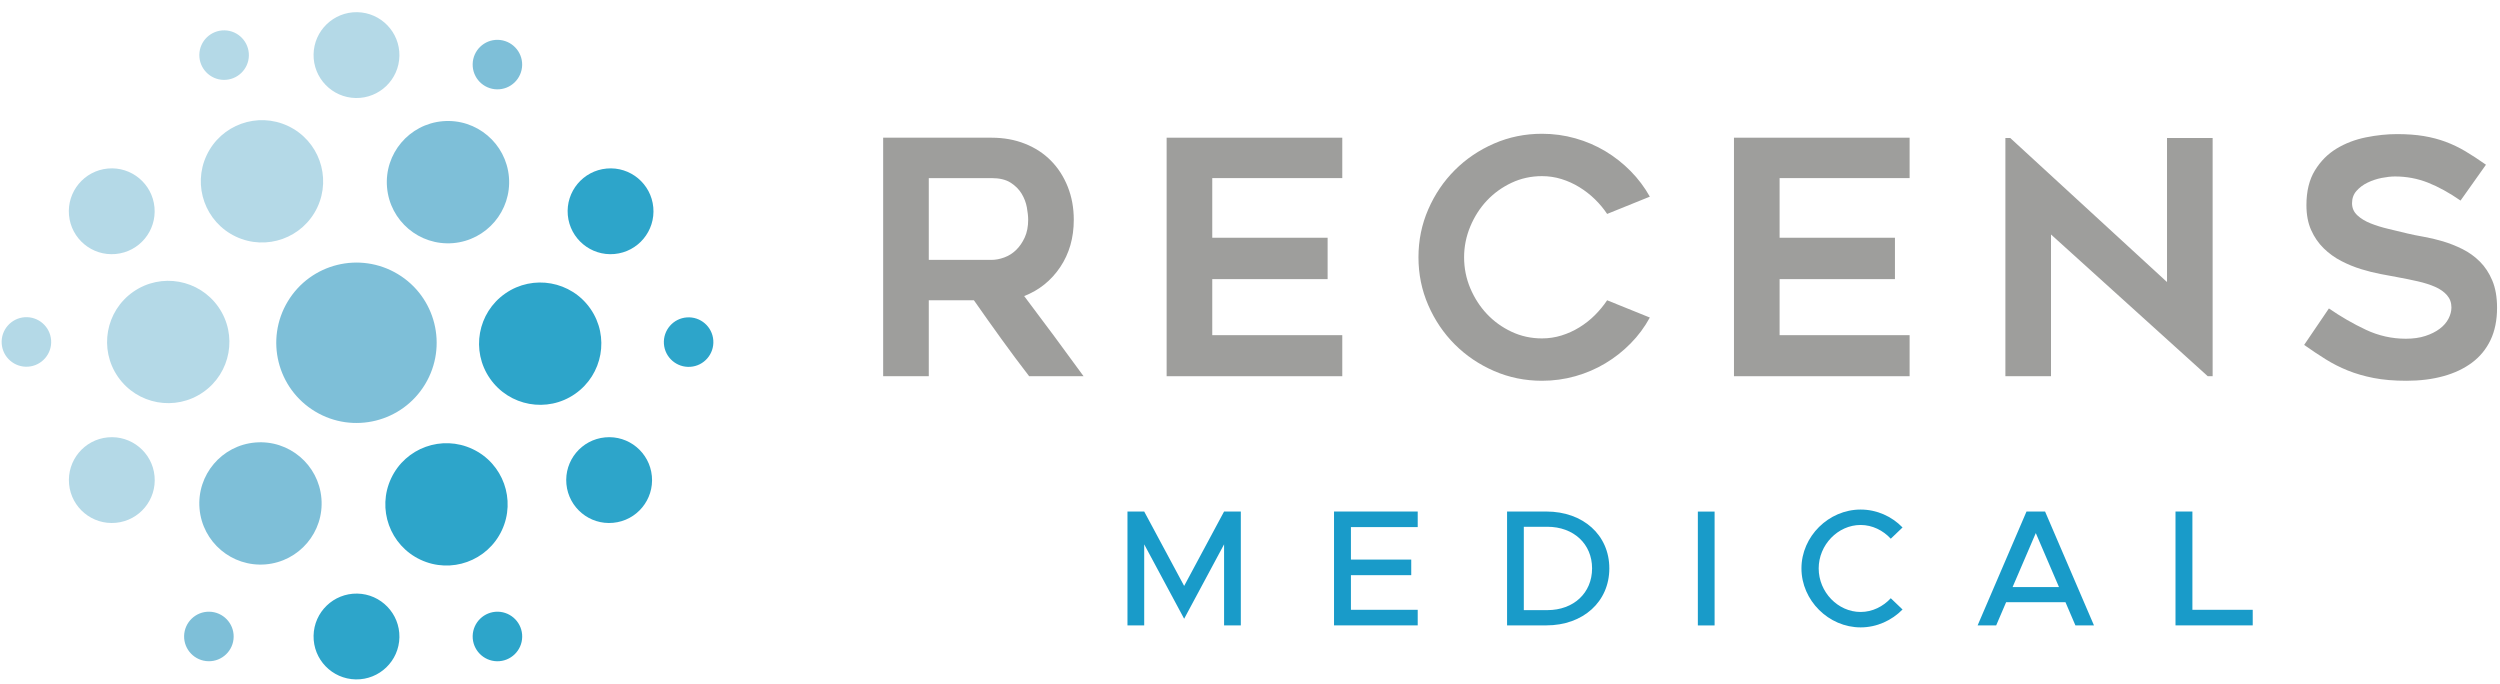<svg width="179" height="49" viewBox="0 0 179 49" fill="none" xmlns="http://www.w3.org/2000/svg">
<path d="M28.482 19.623C31.202 21.257 32.077 24.785 30.443 27.503C28.808 30.222 25.28 31.098 22.564 29.462C19.845 27.827 18.968 24.301 20.604 21.583C22.238 18.865 25.766 17.989 28.482 19.623Z" fill="#7EBFD8"/>
<path d="M20.623 9.021C22.811 10.05 23.75 12.661 22.721 14.848C21.689 17.038 19.08 17.974 16.892 16.944C14.704 15.913 13.765 13.305 14.796 11.116C15.826 8.928 18.436 7.99 20.623 9.021Z" fill="#B4D9E7"/>
<path d="M9.547 20.888C11.535 19.509 14.262 20.003 15.643 21.989C17.023 23.977 16.53 26.703 14.543 28.083C12.555 29.463 9.829 28.971 8.448 26.983C7.069 24.997 7.562 22.269 9.547 20.888Z" fill="#B4D9E7"/>
<path d="M14.286 36.41C14.086 33.999 15.875 31.884 18.285 31.683C20.696 31.481 22.812 33.272 23.013 35.682C23.218 38.09 21.425 40.207 19.015 40.41C16.606 40.609 14.488 38.821 14.286 36.41Z" fill="#7EBFD8"/>
<path d="M22.452 45.517C22.483 43.821 23.883 42.472 25.581 42.501C27.276 42.533 28.627 43.933 28.598 45.63C28.567 47.327 27.167 48.676 25.471 48.645C23.773 48.614 22.421 47.215 22.452 45.517Z" fill="#2DA5CA"/>
<path d="M4.946 34.665C4.787 32.976 6.027 31.475 7.715 31.316C9.406 31.157 10.906 32.397 11.065 34.085C11.225 35.776 9.985 37.276 8.296 37.433C6.605 37.594 5.106 36.354 4.946 34.665Z" fill="#B4D9E7"/>
<path d="M22.452 3.889C22.483 2.193 23.883 0.844 25.58 0.872C27.277 0.904 28.627 2.303 28.598 4C28.566 5.698 27.167 7.047 25.469 7.018C23.773 6.987 22.422 5.586 22.452 3.889Z" fill="#B4D9E7"/>
<path d="M14.272 3.914C14.29 2.935 15.099 2.157 16.079 2.173C17.056 2.191 17.835 2.999 17.82 3.979C17.801 4.959 16.991 5.737 16.013 5.72C15.034 5.702 14.255 4.892 14.272 3.914Z" fill="#B4D9E7"/>
<path d="M33.843 4.593C33.859 3.615 34.665 2.835 35.645 2.852C36.624 2.872 37.404 3.68 37.387 4.656C37.366 5.637 36.562 6.416 35.582 6.397C34.605 6.38 33.824 5.574 33.843 4.593Z" fill="#7EBFD8"/>
<path d="M13.182 45.539C13.201 44.56 14.01 43.781 14.987 43.798C15.967 43.816 16.747 44.625 16.73 45.604C16.713 46.583 15.903 47.363 14.926 47.344C13.946 47.327 13.166 46.518 13.182 45.539Z" fill="#7EBFD8"/>
<path d="M0.122 24.605C0.054 23.629 0.792 22.782 1.769 22.713C2.743 22.647 3.592 23.384 3.66 24.36C3.73 25.337 2.991 26.184 2.016 26.254C1.037 26.321 0.189 25.584 0.122 24.605Z" fill="#B4D9E7"/>
<path d="M47.536 24.617C47.47 23.641 48.208 22.793 49.182 22.726C50.159 22.657 51.008 23.396 51.073 24.373C51.142 25.349 50.405 26.198 49.428 26.264C48.45 26.331 47.604 25.595 47.536 24.617Z" fill="#2DA5CA"/>
<path d="M33.843 45.541C33.862 44.562 34.669 43.783 35.647 43.798C36.627 43.817 37.408 44.625 37.389 45.605C37.372 46.583 36.564 47.363 35.584 47.346C34.606 47.327 33.827 46.52 33.843 45.541Z" fill="#2DA5CA"/>
<path d="M40.655 15.408C40.501 13.716 41.748 12.223 43.435 12.068C45.128 11.912 46.623 13.159 46.776 14.848C46.93 16.537 45.685 18.033 43.995 18.187C42.306 18.342 40.811 17.094 40.655 15.408Z" fill="#2DA5CA"/>
<path d="M4.941 15.409C4.786 13.719 6.032 12.223 7.722 12.067C9.412 11.912 10.907 13.159 11.061 14.848C11.215 16.538 9.971 18.034 8.28 18.187C6.592 18.343 5.095 17.099 4.941 15.409Z" fill="#B4D9E7"/>
<path d="M40.555 34.665C40.396 32.975 41.635 31.476 43.326 31.316C45.015 31.155 46.514 32.397 46.674 34.087C46.833 35.775 45.596 37.274 43.904 37.433C42.216 37.596 40.716 36.355 40.555 34.665Z" fill="#2DA5CA"/>
<path d="M30.103 40.074C27.914 39.043 26.978 36.435 28.007 34.246C29.037 32.057 31.646 31.12 33.835 32.152C36.023 33.181 36.96 35.791 35.929 37.979C34.9 40.167 32.29 41.105 30.103 40.074Z" fill="#2DA5CA"/>
<path d="M41.173 28.204C39.189 29.584 36.461 29.09 35.082 27.103C33.701 25.117 34.196 22.389 36.181 21.011C38.167 19.631 40.897 20.123 42.276 22.107C43.654 24.093 43.16 26.823 41.173 28.204Z" fill="#2DA5CA"/>
<path d="M36.44 12.678C36.64 15.087 34.85 17.205 32.439 17.408C30.029 17.607 27.913 15.818 27.711 13.407C27.509 10.998 29.3 8.881 31.71 8.678C34.121 8.476 36.237 10.268 36.44 12.678Z" fill="#7EBFD8"/>
<path d="M66.501 18.608H70.989C71.283 18.608 71.59 18.55 71.907 18.433C72.225 18.317 72.508 18.138 72.756 17.897C73.004 17.655 73.209 17.356 73.373 16.998C73.535 16.641 73.617 16.221 73.617 15.738C73.617 15.49 73.585 15.195 73.524 14.852C73.462 14.51 73.337 14.183 73.151 13.872C72.965 13.561 72.702 13.297 72.361 13.079C72.02 12.861 71.562 12.752 70.989 12.752H66.501V18.608ZM66.501 26.937H63.234V9.859H70.994C71.866 9.859 72.664 10.003 73.389 10.291C74.114 10.579 74.733 10.983 75.247 11.504C75.761 12.025 76.162 12.647 76.45 13.37C76.739 14.094 76.883 14.883 76.883 15.738C76.883 17.03 76.559 18.157 75.913 19.122C75.266 20.086 74.406 20.778 73.331 21.198C74.765 23.096 76.183 25.009 77.583 26.937H73.687C73.004 26.051 72.338 25.157 71.687 24.254C71.036 23.352 70.384 22.434 69.733 21.501H66.501V26.937Z" fill="#9E9E9C"/>
<path d="M86.798 12.752V17.022H95.057V19.985H86.798V23.998H96.107V26.937H83.531V9.859H96.107V12.752H86.798Z" fill="#9E9E9C"/>
<path d="M118.128 22.736C117.754 23.421 117.296 24.04 116.751 24.591C116.207 25.144 115.604 25.618 114.943 26.014C114.282 26.411 113.567 26.718 112.797 26.936C112.027 27.154 111.229 27.263 110.405 27.263C109.192 27.263 108.049 27.03 106.975 26.563C105.902 26.096 104.965 25.463 104.164 24.662C103.363 23.86 102.729 22.923 102.263 21.85C101.796 20.777 101.562 19.634 101.562 18.421C101.562 17.207 101.796 16.064 102.263 14.991C102.729 13.918 103.363 12.981 104.164 12.18C104.965 11.379 105.902 10.745 106.975 10.278C108.049 9.811 109.192 9.578 110.405 9.578C111.229 9.578 112.027 9.687 112.797 9.905C113.567 10.122 114.282 10.43 114.943 10.826C115.604 11.223 116.207 11.698 116.751 12.249C117.296 12.802 117.754 13.412 118.128 14.081L115.071 15.317C114.822 14.944 114.531 14.594 114.196 14.267C113.862 13.941 113.492 13.653 113.088 13.404C112.684 13.156 112.256 12.961 111.805 12.821C111.354 12.681 110.887 12.611 110.405 12.611C109.628 12.611 108.9 12.771 108.224 13.089C107.547 13.408 106.96 13.833 106.462 14.361C105.964 14.89 105.568 15.508 105.272 16.216C104.977 16.924 104.829 17.659 104.829 18.421C104.829 19.198 104.977 19.937 105.272 20.637C105.568 21.337 105.964 21.951 106.462 22.48C106.96 23.009 107.547 23.433 108.224 23.752C108.9 24.071 109.628 24.23 110.405 24.23C110.887 24.23 111.354 24.16 111.805 24.02C112.256 23.88 112.684 23.686 113.088 23.436C113.492 23.188 113.862 22.896 114.196 22.562C114.531 22.227 114.822 21.873 115.071 21.5L118.128 22.736Z" fill="#9E9E9C"/>
<path d="M127.419 12.752V17.022H135.678V19.985H127.419V23.998H136.728V26.937H124.152V9.859H136.728V12.752H127.419Z" fill="#9E9E9C"/>
<path d="M158.075 26.937L146.852 16.789V26.937H143.586V9.883H143.936L155.158 20.195V9.883H158.425V26.937H158.075Z" fill="#9E9E9C"/>
<path d="M164.977 24.696L166.75 22.084C167.605 22.675 168.488 23.184 169.398 23.612C170.308 24.04 171.261 24.253 172.256 24.253C172.784 24.253 173.251 24.187 173.656 24.055C174.06 23.923 174.402 23.752 174.682 23.541C174.962 23.332 175.172 23.09 175.312 22.818C175.452 22.547 175.522 22.278 175.522 22.014C175.522 21.672 175.417 21.38 175.207 21.139C174.997 20.898 174.717 20.699 174.367 20.544C174.017 20.388 173.605 20.256 173.131 20.147C172.656 20.039 172.162 19.937 171.649 19.844C171.307 19.782 170.91 19.708 170.459 19.622C170.008 19.537 169.541 19.42 169.06 19.272C168.577 19.124 168.103 18.93 167.637 18.689C167.169 18.448 166.75 18.144 166.377 17.779C166.003 17.414 165.703 16.978 165.478 16.473C165.252 15.967 165.14 15.372 165.14 14.688C165.14 13.692 165.342 12.864 165.747 12.203C166.151 11.542 166.668 11.021 167.298 10.64C167.928 10.259 168.628 9.991 169.398 9.835C170.168 9.68 170.91 9.602 171.626 9.602C172.341 9.602 172.979 9.648 173.539 9.741C174.099 9.835 174.62 9.971 175.102 10.15C175.584 10.329 176.055 10.554 176.514 10.826C176.972 11.099 177.467 11.421 177.995 11.794L176.175 14.361C175.366 13.801 174.589 13.373 173.843 13.078C173.096 12.783 172.31 12.635 171.486 12.635C171.206 12.635 170.887 12.67 170.529 12.739C170.172 12.81 169.833 12.923 169.514 13.078C169.195 13.233 168.931 13.432 168.721 13.673C168.511 13.914 168.406 14.206 168.406 14.548C168.406 14.89 168.531 15.178 168.78 15.411C169.028 15.644 169.347 15.839 169.736 15.994C170.125 16.15 170.553 16.282 171.019 16.391C171.486 16.5 171.937 16.609 172.372 16.717C172.699 16.796 173.084 16.873 173.527 16.951C173.971 17.029 174.429 17.137 174.904 17.277C175.378 17.418 175.849 17.604 176.316 17.837C176.782 18.071 177.198 18.37 177.564 18.736C177.929 19.101 178.225 19.552 178.45 20.089C178.675 20.625 178.789 21.275 178.789 22.037C178.789 22.923 178.633 23.693 178.322 24.347C178.01 25 177.567 25.541 176.992 25.968C176.416 26.396 175.732 26.719 174.939 26.936C174.146 27.154 173.267 27.263 172.303 27.263C171.416 27.263 170.634 27.197 169.958 27.065C169.281 26.933 168.663 26.754 168.103 26.528C167.543 26.303 167.015 26.034 166.517 25.723C166.018 25.412 165.505 25.07 164.977 24.696Z" fill="#9E9E9C"/>
<path d="M80.727 36.625H81.925L84.785 41.953L87.644 36.625H88.843V44.777H87.644V38.975L84.785 44.303L81.925 38.975V44.777H80.727V36.625Z" fill="#199BC9"/>
<path d="M96.726 37.74V40.066H101.045V41.182H96.726V43.662H101.508V44.777H95.516V36.625H101.508V37.74H96.726Z" fill="#199BC9"/>
<path d="M110.79 43.685C112.676 43.685 113.993 42.452 113.993 40.695C113.993 38.951 112.676 37.717 110.79 37.717H109.105V43.685H110.79ZM107.906 36.625H110.718C113.353 36.625 115.228 38.31 115.228 40.695C115.228 43.081 113.353 44.777 110.718 44.777H107.906V36.625Z" fill="#199BC9"/>
<path d="M122.765 36.629H121.566V44.781H122.765V36.629Z" fill="#199BC9"/>
<path d="M128.984 40.697C128.984 38.407 130.93 36.484 133.221 36.484C134.383 36.484 135.451 36.971 136.222 37.766L135.38 38.572C134.834 37.98 134.063 37.588 133.221 37.588C131.595 37.588 130.218 39.012 130.218 40.697C130.218 42.394 131.595 43.817 133.221 43.817C134.063 43.817 134.834 43.426 135.38 42.833L136.222 43.64C135.451 44.423 134.383 44.921 133.221 44.921C130.93 44.921 128.984 42.987 128.984 40.697Z" fill="#199BC9"/>
<path d="M147.424 42.036L145.763 38.168L144.101 42.036H147.424ZM147.887 43.116H143.639L142.927 44.777H141.598L145.098 36.625H146.427L149.928 44.777H148.599L147.887 43.116Z" fill="#199BC9"/>
<path d="M161.295 43.662V44.777H155.766V36.625H156.976V43.662H161.295Z" fill="#199BC9"/>
</svg>
